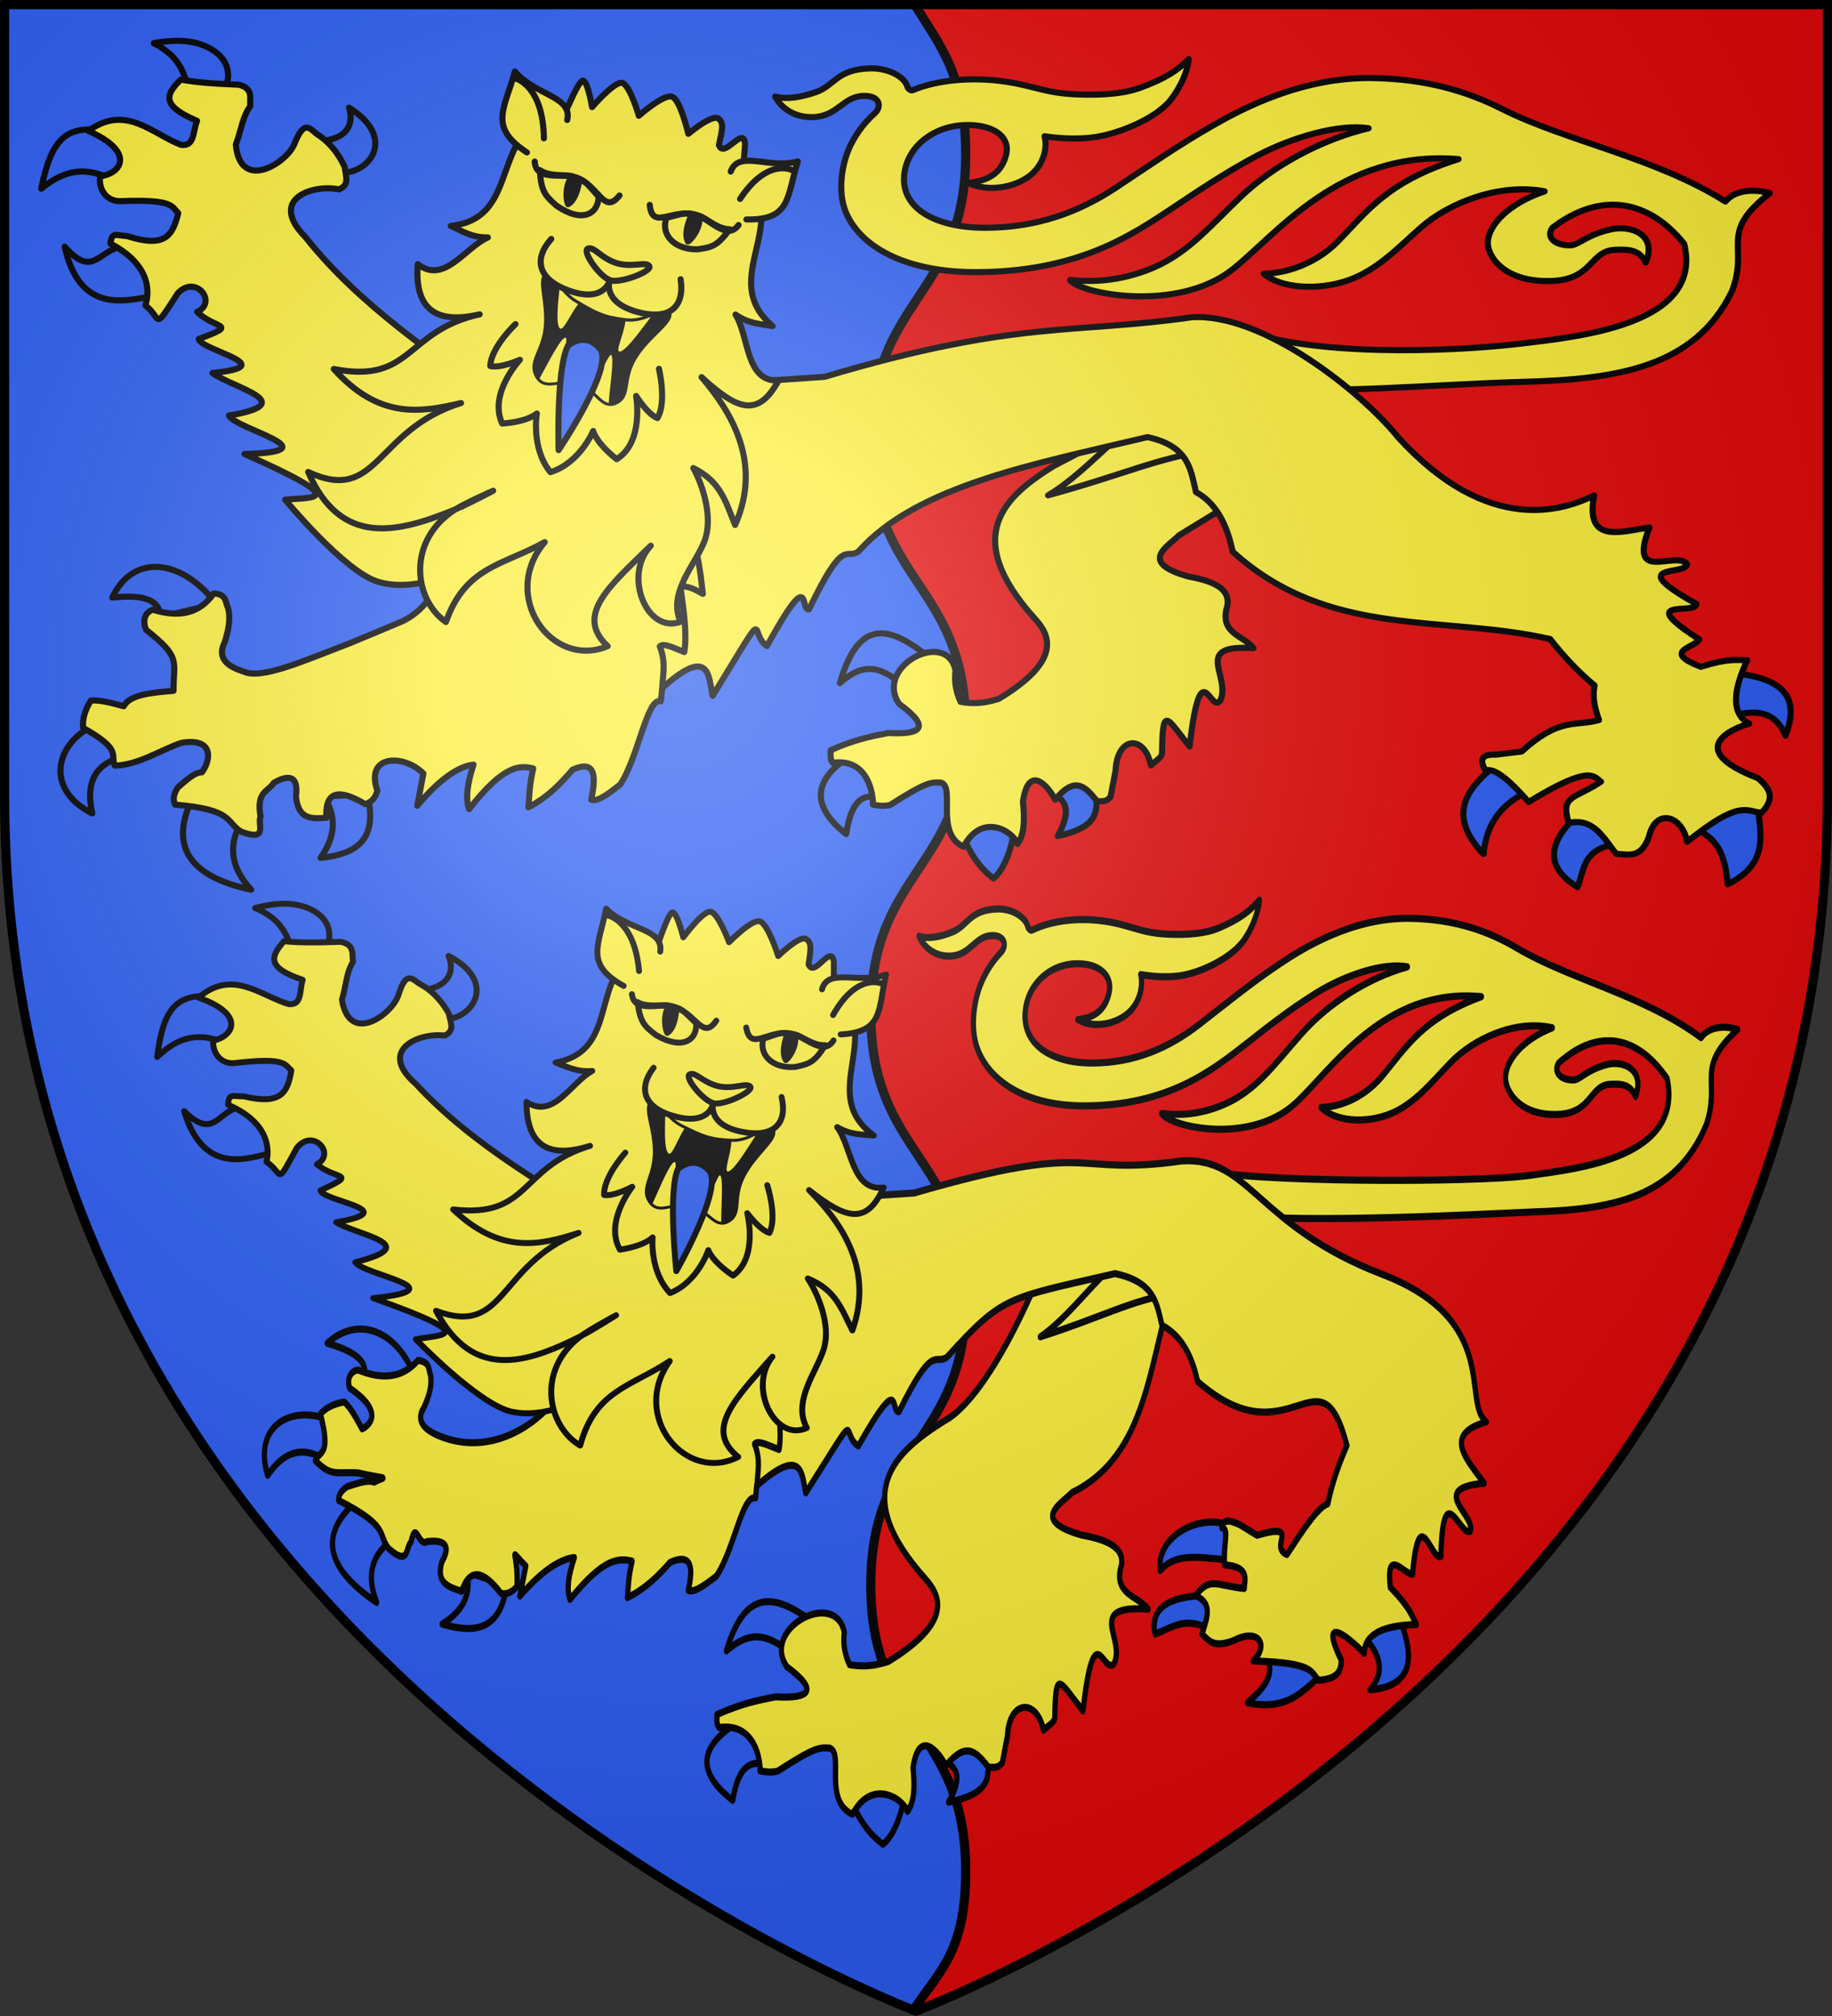 <svg height="660" width="600" xmlns="http://www.w3.org/2000/svg" xmlns:xlink="http://www.w3.org/1999/xlink"><rect width="100%" height="100%" fill="#333333" stroke="none"/><radialGradient id="a" cx="221.445" cy="226.331" gradientTransform="matrix(1.353 0 0 1.349 -77.629 -85.747)" gradientUnits="userSpaceOnUse" r="300"><stop offset="0" stop-color="#fff" stop-opacity=".314"/><stop offset=".19" stop-color="#fff" stop-opacity=".251"/><stop offset=".6" stop-color="#6b6b6b" stop-opacity=".125"/><stop offset="1" stop-opacity=".125"/></radialGradient><g transform="translate(0 0)"><path d="m300 658.5s298.5-112.32 298.5-397.772c0-285.452 0-258.552 0-258.552h-597v258.552c0 285.452 298.5 397.772 298.5 397.772z" fill="#2b5df2" fill-rule="evenodd"/><path d="m300 2.188c7.668 12.557 16.281 22.24 16.281 48.281 0 46.848-31.094 46.871-31.094 93.719 0 46.848 31.094 46.839 31.094 93.688 0 46.848-31.094 46.839-31.094 93.688 0 46.848 31.094 46.839 31.094 93.688 0 46.848-31.094 46.871-31.094 93.719 0 46.848 31.094 46.839 31.094 93.688 0 26.934-9.212 33.193-17.062 45.531.125.048.781.312.781.312s298.5-112.33 298.5-397.781c0-285.452 0-258.531 0-258.531z" fill="#e20909" fill-rule="evenodd"/><path d="m300 2.188c7.668 12.557 16.281 22.24 16.281 48.281 0 46.848-31.094 46.871-31.094 93.719 0 46.848 31.094 46.839 31.094 93.688 0 46.848-31.094 46.839-31.094 93.688 0 46.848 31.094 46.839 31.094 93.688 0 46.848-31.094 46.871-31.094 93.719 0 46.848 31.094 46.839 31.094 93.688 0 26.934-9.212 33.054-17.063 45.393.125.048.781.348.781.348" fill="none" stroke="#000" stroke-width="3"/></g><g fill="#fcef3c" stroke="#000" stroke-linecap="round" stroke-linejoin="round" stroke-width="2" transform="translate(0 -1.145)"><g stroke-linecap="round" stroke-linejoin="round" stroke-width="2.001" transform="matrix(.999 0 0 1 -3.838 7.863)"><path d="m292.491 200.63c-5.255.104-9.87 4.378-13.307 16.294 9.228-8.322 14.701-3.669 20.413.155-.7-.328 9.974-6.754 7.937-9.365-5.27-4.018-10.406-7.175-15.043-7.084zm-6.069 37.985c-.837.066-1.738.503-2.7 1.421-14.185 8.631-13.697 17.418-2.495 26.314 2.176-13.864 7.352-12.719 12.474-11.846 1.316 1.392-1.417-16.352-7.279-15.89zm72.999 9.515c-5.184.076-13.36 3.563-10.608 4.926 4.003 1.982 6.768 4.93 1.813 13.9 15.986-3.395 12.101-10.233 12.701-16.294.188-1.894-1.55-2.566-3.906-2.531zm-32.112 11.812c-5.007-.078-9.878 1.56-8.208 5.967 3.581 9.164 7.783 12.931 10.434 14.953 2.031-1.443 5.944-7.416 6.804-16.595 1.123-2.453-4.023-4.248-9.03-4.325z" fill="#2b5df2"/><path d="m412.807 151.596-29.703-34.415-5.941 8.744c.2 6.043-10.143 10.568-27.888 19.924-15.596 9.708-30.898 22.649-6.106 50.027 4.4 4.851 9.651 13.232-11.881 26.185-2.407.726-6.615 2.078-12.541.997-1.848-4.076-1.985-7.29-1.65-10.266-2.821-13.888-26.8-1.33-18.482 10.92 10.552 7.734 7.341 10.145-3.63 9.553-5.545 1.074-11.117 2.176-18.812 5.624-.096 1.661-.111 3.247.66 4.106 11.99-1.648 13.288 10.92 13.201 13.723 1.611.278 3.149.623 5.611.112 12.227-7.82 13.467-7.463 16.695-7.333 4.838 1.412-2.153 16.568 7.398 20.997 6.024-11.387 16.212-5.186 17.671-.911 2.45-3.269 2.304-8.441 1.801-13.875 1.768-12.159 7.927-5.652 10.561-.638 6.201-7.468 9.505-4.923 13.645.441 2.951.28 3.266-.133 4.507-1.326l1.65-8.604c.532-11.491 9.598-11.801 11.57-1.715 1.578-1.576 3.63-2.507 3.654-4.087.239-15.488 1.289-11.899 9.029-2.095 3.74-31.747 6.72-10.48 10.071-15.036 3.675-8.018-9.467-18.527 10.891-17.16-3.27-4.291-11.376-4.644-8.581-13.873 1.048-5.874-5.015-8.189-12.871-9.606-16.364-4.673-6.777-9.657-2.97-13.466l14.201-8.701z"/><path d="m389.555 20.658c-3.271 3.281-7.141 6.192-16.078 9.424-7.25 2.622-17.37 2.24-20.877 2.094-11.251-.467-14.959-3.497-26.982-4.629-7.2-.678-17.842-.366-26.57 3.271-.668.278-1.362-.465-1.656-.902-.83-3.63-6.566-6.385-12.172-6.25-11.21.277-11.67 5.676-17.998 7.826-4.855 1.649-9.543 2.419-13.246 1.402 1.819 3.567 6.247 7.042 12.691 6.725 7.812-.385 9.578-6.74 16.217-6.934 5.633-.164 6.056 3.626 3.705 5.723-3.339 2.978-5.666 6.198-7.412 9.449-3.481 6.48-4.802 16.034-2.115 22.688 4.582 11.346 19.318 19.877 42.822 19.832 33.42-.06 51.115-12.275 63.807-20.639 6.372-4.199 17.01-11.602 28.672-17.695 11.259-5.883 26.537-10.31 36.156-8.762-15.458 3.689-31.177 12.113-42.061 22.568-10.944 10.514-18.071 19.303-30.832 23.996-11.032 4.058-19.57 3.575-24.992 3.107 3.563 4.637 35.284 10.692 53.25-3.447 14.475-11.392 35.439-39.345 74.135-36.127-23.478 7.384-29.853 17.055-39.561 26.939-7.997 8.143-18.413 10.566-24.324 10.562 5.21 4.552 17.381 5.871 28.037 2.035 9.451-3.402 16.27-10.821 23.66-17.301 8.82-7.733 25.375-14.544 40.412-11.693-11.499 3.866-18.282 10.732-18.639 16.566-.267 4.357 5.031 13.362 20.955 12.777 13.538-.497 12.399-9.761 20.666-10.191 4.762-.248 8.257.096 10.139 4.154 3.934-9.266-5.005-12.22-11.078-10.92-8.357 1.79-10.899 5.269-13.637 5.295-5.439.051-8.026-2.865-5.826-5.791 15.92-12.074 31.604-9.047 43.133 5.273 6.587 26.7-34.809 30.472-54.955 32.861-21.563 2.444-68.631 4.536-93.229-5.85l-19.545 24.133c-13.085 4.319-26.702 22.985-40.793 31.213 25.163-6.843 35.578-12.254 53.695-14.807l21.84-20.92c8.839 3.05 54.246-.746 79.818-1.414 31.159-.814 56.558-4.632 68.808-29.553 5.907-15.137-4.696-18.935 12.485-32.231-5.241-1.471-11.535-1.063-14.592 2.762-22.529-14.315-52.288-19.793-73.137-30.275-11.485-5.828-24.74-9.779-42.039-10.16-23.344-.514-43.149 10.012-52.572 15.379-12.082 6.882-22.051 13.925-32.195 20.594-11.808 7.762-25.54 13.047-42.75 13.037-17.17-.01-28.871-7.076-26.227-19.154 1.997-9.118 11.681-15.435 23.01-14.369 7.686.723 11.37 4.792 10.104 9.658-1.331 5.114-4.737 8.423-12.439 9.162 6.798 3.253 15.73 1.342 20.469-2.547 4.615-3.787 5.519-9.417 4.566-12.707 4.711.656 9.612 1.012 15.039.473 8.15-.81 21.233-5.949 26.316-12.4 2.75-3.49 5.4-8.527 5.922-13.312z" transform="translate(4 -8)"/><path d="m54.539 178.878c-5.761.106-10.847 3.442-13.877 10.04 12.374-1.324 15.508 1.828 15.81 6.352l18.241-4.341c-6.25-8.139-13.645-12.17-20.174-12.051zm-19.132 51.444c-13.702 6.172-16.999 21.387-1.307 29.262-2.374-10.348 1.208-16.203 9.594-18.434zm88.828 22.969-14.232.757c3.855 5.882 4.358 12.417-1.085 20.113 11.039-1.202 19.144-5.25 15.317-20.87zm-56.904.471c-8.165 15.976-2.127 26.341 18.86 30.806-7.514-8.149-7.296-15.696-2.747-22.908z" fill="#2b5df2"/><path d="m572.008 213.623v14.059c7.805-2.341 14.047-1.319 17.16 6.445 5.707-14.405-3.314-19.052-17.16-20.504zm-76.817 29.378c-10.352 8.02-17.432 16.777-4.971 29.933.811-10.121 6.193-16.987 15.556-21.018zm84.835 12.676-21.169 8.794c9.118 3.192 10.693 10.51 11.386 18.309 14.468-7.155 10.332-17.43 9.783-27.104zm-59.017 4.396c-9.382 8.742-11.115 16.779 0 23.631 2.39-5.714 1.309-12.804 14.113-14.389z" fill="#2b5df2"/><path d="m220.962 218.555c15.9-14.39 15.164-3.309 16.513 2.533 19.626-31.812 11.389-20.639 17.801-16.308 15.024-27.248 10.684-11.311 13.792-11.985 11.613-24.215 11.997-16.085 16.197-18.946 19.048-21.586 58.025-28.721 94.779-37.467 13.712 3.009 14.124 10.746 15.877 18.007 6.213 3.337 10.091 10.02 12.028 19.484 31.53 28.664 69.138 20.588 104.08 28.623 4.292 5.445 9.022 10.603 14.594 15.209-.839 4.064.173 7.719 1.443 11.318-7.808 2.165-12.896-1.046-25.338 10.283l-8.339 1.031c-5.429-.221-5.32 2.105-3.528 5.205 2.855-1.035 7.842 3.077 14.113 10.29 20.231-12.331 21.232-8.439 23.735-6.639-8.834 5.844-13.348 4.288-10.584 13.521 8.196-1.793 11.429 4.915 15.556 10.091 3.908.151 8.061 1.817 10.745-5.599 2.193-9.622 11.018-6.897 12.509 1.669 17.216-13.932 19.333-9.985 24.376-9.502 4.875-4.934 2.446-8.257-1.123-11.329-25.204-9.667-7.466-16.65-2.887-17.85-5.691-3.058-5.64-10.168-.641-20.768-3.687-.025-6.253-.651-15.235 2.162-13.015-5.073-2.035-6.25-.481-8.957-21.791-14.071-.893-7.875-.962-11.633-24.301-13.569-3.187-9.109-3.047-13.058-3.776-4.576-19.615 6.58-12.349-11.995-9.691 1.472-21.172 5.374-18.122-10.453-9.694 4.686-34.363 13.571-64.148-18.911-12.349-15.285-44.762-40.961-67.837-39.426-38.338 5.555-57.295.72-120.278 19.488l-99.75 6.826-17.895-1.42c.518 41.34-5.159 67.144-20.696 74.582-.767.367-16.62 6.959-17.407 7.26-15.331 5.866-28.996 11.983-34.813 9.224-6.719-2.058-8.254-5.355-6.159-9.52 1.181-3.775 2.069-7.546 1.121-11.29-.958-1.88-.404-4.508-4.696-4.736-4.81 6.898-11.733 7.87-19.906 5.34-2.148.493-3.732 3.079-2.266 6.56 11.646 9.192 8.966 9.973 8.995 19.98-7.161.598-14.306 1.207-16.325 5.049-3.805-.997-7.692-2.145-10.795-1.856-1.834 2.994-2.822 5.975-2.502 8.937 13.039 7.31 8.757 8.851 10.397 12.364 7.778-.273 14.501-4.903 21.729-7.444 11.112-1.915 9.63 5.954 6.794 9.629-2.475-.011-5.223 2.732-7.922 4.983-1.783 2.905-1.358 4.267-.878 5.59 19.41 1.609 16.492 5.692 21.723 8.873 9.088 3.368 5.148-2.628 6.305-4.959-1.479-8.293 2.456-8.037 4.326-11.041 3.11-1.76 8.392-4.024 7.295 4.579.811 7.672 5.436 7.172 9.976 6.853-.525-8.96 4.307-9.516 12.714-4.462 1.794-.536 3.269-1.724 3.994-4.45-4.195-11.85 8.743-12.014 15.084-5.565l-2.015 10.532c7.803-9.346 14.113-13.029 18.45-13.447-2.007 6.09-2.714 11.125-1.446 14.558 11.244-14.358 16.394-14.446 21.02-13.307-1.299 5.596-1.257 8.832-1.586 12.721 6.663-3.536 10.674-7.894 14.463-12.32 7.536-3.397 7.823 2.008 6.129 9.817 1.87.687 4.715-1.129 9.539-5.008 5.987-9.044 8.752-28.623 13.276-27.215z"/><path d="m220.962 218.555c.116-4.366 1.346-8.217-.807-13.63 1.126-1.359 4.882.625 8.019 1.822.96-5.659-.154-13.568-1.283-21.494 3.377-.074 5.211 1.344 7.377 2.442-.845-7.45-1.746-14.709-3.849-17.817" fill="none"/></g><g id="b" stroke-linecap="round" stroke-linejoin="round" stroke-width="2.001" transform="matrix(.999 0 0 1 -3.838 7.863)"><path d="m69.704 7.817c-3.947-1.392-8.943-1.588-15.46-.401 9.106 4.635 9.994 10.423 11.773 16.08 8.896 1.456 11.113 1.951 11.312-.374 3.676-7.891-1.047-12.986-7.625-15.305zm48.554 20.711c2.581 8.14-4.65 11.848-12.739 10.562-.908 2.496 6.433 15.077 9.1 10.643 9.768 1.272 19.997-11.029 3.638-21.205zm-77.289 8.302c-.681-.261-1.469-.45-2.298-.597-13.254-2.368-17.995 2.611-21.317 18.834 8.55-6.99 15.39-6.885 23.352-2.965 7.464 3.675 10.476-11.363.263-15.271zm4.423 36.603c-1.406-.553-2.489-.318-3.632 1.14-6.152 2.254-8.304 8.981-16.709-.522 4.846 21.756 19.478 17.773 27.864 16.364 3.754-6.8-3.305-15.325-7.524-16.983z" fill="#2b5df2" stroke-linecap="round" stroke-linejoin="round" stroke-width="2.001"/><path d="m150.282 181.459 23.47-45.307-7.426-12.183c-18.407-13.522-44.466-30.414-62.378-53.092-12.389-12.501 2.51-17.378 10.995-15.588 3.615-1.486 2.252-4.026 1.911-7.341-2.837-5.994-6.303-8.903-8.513-10.365-2.811-1.767-4.5-5.849-7.986 2.804-2.368 6.15-17.801 16.006-19.203.191 1.82-4.716 2.183-9.15 4.736-12.496-.237-2.613 1.142-5.82-3.759-7.065-8.805-.329-14.75-.875-19.02-1.677-4.737 4.712-6.871 8.36 5.323 13.494-1.486 3.93-.778 8.411-5.223 7.874-9.395-3.519-18.146-13.541-30.376-4.564 15.077 6.59 11.321 13.792 3.854 14.874-.649 3.946 1.87 8.673 7.541 8.082 16.477-.549 15.829 1.725 18.044 3.954-1.793 7.257-4.182 11.577-16.785 7.507-3.516-.112-4.968-1.619-5.443 2.458 12.072 6.355 13.279 14.579 11.466 20.201 5.6 4.464 2.293 8.903 10.638-3.955 6.005-6.304 13.095 3.084 6.329 6.104 5.855 5.804 14.211 3.819.507 8.896.753 3.773 28.033 8.868 4.49 11.118 6.839 4.967 29.452 9.841 5.434 13.953 2.156 4.468 34.797 11.776 5.099 12.575 35.79 15.853 22.24 13.992 13.329 14.963 0 0 19.375 23.496 30.356 26.837 10.981 3.34 22.591-2.251 22.591-2.251z" stroke-linecap="round" stroke-linejoin="round" stroke-width="2.001"/><path d="m224.174 24.943c-2.743-.996-10.907 6.244-10.907 6.244s-2.934-10.298-5.519-10.774c-2.585-.476-9.807 7.935-9.807 7.935s-1.492-8.904-3.048-8.656c-1.556.248-5.105 9.551-5.795 10.243-26.193 4.102-13.091 34.68-37.465 37.3 3.663 1.647 6.854 3.832 12.158 3.78-7.617 3.388-14.294 15.478-23.01 8.744-1.001 13.982 5.114 19.946 20.317 16.435-24.406 5.316-22.018 22.928-47.834 17.888 14.691 16.286 28.023 14.414 41.718 11.141-28.173 8.713-27.109 33.291-50.106 22.578 10.645 24.509 29.101 20.14 48.284 12.219 3.134-1.991 12.356-6.083 12.356-6.083s-8.241 4.384-12.356 6.083c-16.152 10.26-13.675 29.55-3.135 36.894 6.47-18.307 18.722-18.495 32.403-26.155-14.893 17.582 2.257 41.744 20.633 34.07-10.904-10.182.592-19.665 14.132-32.896-9.209 9.738-1.285 29.035 9.755 24.906-4.235-9.55 4.812-18.603 7.809-26.286 2.993-7.674-.447-18.312-3.617-24.041 9.107 4.517 10.548 11.032 13.701 18.635 9.29-20.933-1.927-37.76-10.993-48.391 12.14 11.241 18.708 13.011 25.241 1.061-10.878.641-9.602-14.399-14.126-21.562 4.39 3.065 8.222 3.064 12.158 3.78-18.406-15.658 7.112-33.148-9.687-50.998-.022-.348.694-8.291.667-8.632-.484-6.26-6.925 5.16-8.572.326.957-4.558 1.891-7.343-.279-8.691-2.17-1.349-9.762 5.059-9.762 5.059s-2.571-11.159-5.314-12.155z" stroke-linecap="round" stroke-linejoin="round" stroke-width="2.001"/><path d="m183.853 82.905c1.763.131 2.949 6.105 8.628 9.443 6.491 3.815 8.954 5.257 16.581 6.132 7.628.875 13.234-5.549 13.882-2.593.648 2.956-6.961 7.224-11.292 14.44-4.331 7.216-1.511 12.356-5.997 14.434-4.485 2.078-5.633-4.035-12.008-6.137-6.375-2.102-10.838 2.28-13.481-2.314-2.643-4.594 2.216-7.783 2.945-16.059.73-8.275-2.363-15.015-.025-16.983.292-.246.514-.381.766-.363z" fill="#000" stroke-linecap="round" stroke-linejoin="round" stroke-width="2.001"/><path d="m187.301 87.348c-.485 4.999-1.315 11.803.019 13.376 1.1 1.297 3.475-4.536 6.043-7.844-.331-.194-.565-.358-.918-.566-2.409-1.416-3.965-3.248-5.145-4.965zm29.988 9.605c-2.264.963-5.059 1.917-8.237 1.552-.071-.008-.11-.048-.18-.056-.429 4.172-3.605 10.341-1.73 9.933 2.119-.461 6.887-7.16 10.148-11.43zm-28.028 6.898c-1.476-.296-5.829 8.504-8.538 13.333 1.985 2.312 4.881.998 8.602.898-.528-5.303.301-13.708.156-13.975-.077-.142-.106-.233-.221-.256zm14.981 5.687c-.075-.066-.194-.031-.296.001-.505.161-3.922 7.286-6.832 10.871 2.696 1.948 4.179 4.423 6.288 4.76.258-4.298 1.913-14.688.839-15.633z" fill="#fcef3c" fill-rule="evenodd" stroke="none"/><path d="m248.548 65.129c14.645.279 13.159-7.371 16.847-19.004-9.251 2.653-19.392-3.939-21.993 3.324m-53.61-16.888c1.801-7.812-10.635-8.112-17.149-15.873-3.298 12.23-8.879 18.078 3.929 26.494m7.992 28.33c-5.912 6.59-4.554 13.458 6.448 17.133 11.002 3.675 12.688-3.474 12.688-3.474s-2.437 6.916 8.702 10.125c11.139 3.209 15.96-1.737 14.576-10.596" stroke-linecap="round" stroke-linejoin="round" stroke-width="2.001"/><path d="m196.57 74.682c1.982-.824 4.092 2.944 9.124 4.65 5.032 1.706 9.97-.571 11.013 1.076 1.05 1.659-9.364 5.702-12.765 4.641-3.525-1.101-9.39-9.529-7.372-10.367z" stroke-linecap="round" stroke-linejoin="round" stroke-width="2.001"/><path d="m180.832 54.99c.372 7.079 1.832 8.378 5.393 11.591 8.534 5.931 13.746 2.734 13.868-2.914-3.272-3.691-3.97-4.748-6.005-5.67-.571-.258-.661 6.145-4.011 8.132-.578-1.168-1.152-5.86 1.294-9.146-1.988-.667-7.339.248-10.539-1.993zm48.043 14.163c-1.468.027-2.999.528-6.531 1.435-1.92 5.089 1.987 10.307 9.989 10.33 4.692-.647 6.603-.898 10.717-6.582-3.869.043-7.833-3.766-9.847-4.344.271 4.132-2.727 7.708-3.836 8.351-1.722-3.564 1.639-8.946 1.025-9.056-.547-.098-1.027-.143-1.516-.134z" fill="#fcef3c" stroke-linecap="round" stroke-linejoin="round" stroke-width="2.001" transform="translate(0 -6)"/><path d="m263.623 49.03s-8.001-4.408-17.154 9.376m-.496 8.55c-3.835 5.322-9.579-2.166-14.007-3.384-7.811-2.148-14.3 5.235-15.114-3.209m-9.914-3.083c-5.215 6.569-6.654-3.279-14.313-5.941-4.343-1.51-13.15 1.454-13.485-5.165m-6.307 53.227s-8.079 7.612-8.246 13.722c3.334.817 9.696-2.047 9.696-2.047s-10.393 11.074-5.792 20.867c8.628-.619 11.36-3.29 11.36-3.29s-2.002 11.262 4.44 19.207c9.635-2.946 14.018-13.468 14.018-13.468s.84 3.783 7.694 9.215c9.094-5.535 6.388-20.682 6.388-20.682s3.761 6.011 6.976 7.231c3.144-5.185.505-16.129.505-16.129m-37.723-75.456c-.225-17.32-9.204-19.573-9.204-19.573" fill="none" stroke-linecap="round" stroke-linejoin="round" stroke-width="2.001"/><path d="m200.548 107.534c4.775 5.975-13.573 33.102-13.573 33.102s-.824-26.775 3.118-34.248c0 0 5.681-4.828 10.455 1.146z" fill="#2b5df2" stroke-linecap="round" stroke-linejoin="round" stroke-width="2.001"/><path d="m191.371 50.983 2.648.857c-.175 3.379-2.043 5.842-3.942 8.289-.162-2.823-.813-5.461 1.294-9.146z" fill="#000" stroke="#000" stroke-linecap="round" stroke-linejoin="round" stroke-width="1"/><path d="m230.553 63.135 2.648.857c-.175 3.379-2.043 5.842-3.942 8.289-.162-2.823-.813-5.461 1.294-9.146z" fill="#000" stroke="#000" stroke-linecap="round" stroke-linejoin="round" stroke-width="1"/></g><g stroke-linecap="round" stroke-linejoin="round"><g stroke-width="1.783" transform="matrix(.967 0 0 1.302 5.529 281.981)"><path d="m254.311 187.026c-5.536.079-10.396 3.329-14.016 12.39 9.721-6.328 15.486-2.79 21.502.118-.737-.249 10.506-5.135 8.361-7.121-5.551-3.056-10.961-5.456-15.846-5.387zm-6.393 28.883c-.882.05-1.831.383-2.845 1.081-14.942 6.563-14.427 13.244-2.628 20.009 2.292-10.542 7.744-9.671 13.139-9.008 1.386 1.058-1.492-12.434-7.667-12.082zm76.893 7.235c-5.46.058-14.072 2.709-11.174 3.745 4.216 1.507 7.129 3.749 1.91 10.569 16.839-2.581 12.746-7.781 13.379-12.39.198-1.44-1.633-1.951-4.115-1.925zm-33.825 8.982c-5.274-.059-10.405 1.186-8.645 4.537 3.772 6.968 8.198 9.832 10.99 11.37 2.14-1.097 6.261-5.639 7.167-12.618 1.182-1.865-4.238-3.23-9.512-3.289z" fill="#2b5df2"/><path d="m391.71 107.483-31.288-27.318-6.258 6.94c.211 4.797-21.35 47.042-40.041 54.469-16.428 7.706-32.546 17.978-6.431 39.71 4.635 3.85 10.166 10.503-12.515 20.785-2.535.576-6.968 1.649-13.21.792-1.947-3.235-2.091-5.786-1.738-8.149-2.971-11.024-28.23-1.056-19.468 8.668 11.115 6.139 7.733 8.053-3.824 7.583-5.841.852-11.71 1.727-19.816 4.464-.101 1.318-.116 2.578.695 3.26 12.63-1.308 13.997 8.668 13.906 10.893 1.697.221 3.317.494 5.91.089 12.879-6.207 14.186-5.924 17.585-5.82 5.096 1.121-2.268 13.151 7.793 16.666 6.346-9.039 17.077-4.117 18.614-.723 2.58-2.595 2.427-6.7 1.897-11.013 1.862-9.651 8.35-4.487 11.125-.507 6.532-5.928 10.012-3.908 14.373.35 3.108.222 3.44-.106 4.747-1.052l1.738-6.83c.56-9.121 10.11-9.367 12.187-1.362 1.662-1.251 3.824-1.99 3.849-3.244.252-12.294 1.358-9.445 9.51-1.663 3.94-25.2 7.079-8.318 10.608-11.936 3.871-6.364-9.972-14.707 11.472-13.621-3.444-3.406-11.983-3.686-9.039-11.012 1.104-4.663-5.283-6.5-13.558-7.625-17.237-3.71-7.138-7.665-3.129-10.689 25.509-9.387 25.785-32.201 34.305-52.105z"/><path d="m420.814 10.627c-2.781 2.435-6.072 4.595-13.67 6.994-6.164 1.946-14.769 1.663-17.75 1.554-9.566-.347-12.719-2.596-22.941-3.435-6.121-.503-15.17-.271-22.591 2.428-.568.207-1.158-.345-1.408-.67-.706-2.694-5.582-4.739-10.349-4.639-9.531.205-9.922 4.213-15.302 5.808-4.128 1.224-8.114 1.796-11.262 1.041 1.547 2.647 5.312 5.227 10.791 4.991 6.642-.286 8.144-5.002 13.788-5.146 4.79-.122 5.149 2.691 3.15 4.247-2.839 2.21-4.817 4.6-6.302 7.013-2.96 4.81-4.083 11.9-1.798 16.838 3.896 8.42 16.424 14.752 36.409 14.719 28.415-.044 43.46-9.11 54.25-15.317 5.417-3.116 14.462-8.611 24.378-13.133 9.573-4.366 22.562-7.652 30.741-6.503-13.143 2.738-26.507 8.99-35.761 16.749-9.305 7.803-15.365 14.326-26.214 17.809-9.38 3.011-16.639 2.654-21.249 2.306 3.03 3.441 30 7.936 45.275-2.558 12.307-8.455 30.131-29.2 63.032-26.812-19.961 5.48-25.382 12.658-33.636 19.994-6.799 6.043-15.656 7.842-20.681 7.839 4.43 3.378 14.778 4.357 23.838 1.51 8.036-2.525 13.833-8.031 20.117-12.84 7.499-5.739 21.575-10.794 34.36-8.678-9.776 2.87-15.544 7.965-15.847 12.295-.227 3.234 4.278 9.917 17.817 9.483 11.51-.369 10.542-7.244 17.571-7.564 4.048-.184 7.02.071 8.62 3.083 3.345-6.877-4.256-9.07-9.419-8.104-7.105 1.328-9.266 3.911-11.594 3.93-4.624.038-6.824-2.127-4.954-4.298 13.536-8.961 26.87-6.714 36.673 3.914 5.601 19.816-29.595 22.615-46.724 24.389-18.287 1.884-97.487 1.814-111.13-1.575l-19.756 18.998c-11.125 3.205-22.703 17.058-34.683 23.165 21.394-5.079 30.25-9.095 45.653-10.989l16.202-19.699c30.299 2.264 89.288-.235 105.234-.73 26.493-.604 48.087-3.438 58.503-21.933 5.022-11.234-3.993-14.053 10.615-23.92-4.456-1.091-9.807-.789-12.406 2.05-19.155-10.624-44.457-14.69-62.183-22.469-9.765-4.325-21.035-7.258-35.743-7.541-19.848-.382-36.687 7.43-44.698 11.414-10.272 5.107-18.748 10.335-27.373 15.284-10.04 5.761-21.715 9.683-36.347 9.676-14.598-.007-24.547-5.252-22.299-14.216 1.698-6.767 9.931-11.455 19.564-10.664 6.535.537 9.667 3.556 8.59 7.168-1.131 3.795-4.027 6.251-10.576 6.8 5.78 2.414 13.374.996 17.403-1.89 3.924-2.81 4.692-6.989 3.882-9.431 4.006.487 8.172.751 12.787.351 6.93-.601 18.053-4.415 22.375-9.203 2.338-2.591 4.592-6.329 5.035-9.88z" fill="#fcef3c" stroke="#000"/><path d="m121.646 119.238c-5.372-1.548-11.306-.748-16.537 2.811 11.942 2.592 13.684 5.58 12.301 8.688l18.482 2.224c-2.794-7.196-8.158-11.969-14.246-13.724zm-15.017 22.331c-13.733-4.404-26.793 1.3-21.684 13.703 5.734-6.387 12.337-7.324 19.644-3.868zm59.231 41.465-13.453-3.493c1.407 5.014-.53 9.524-8.397 13.138 10.661 2.298 19.651 1.87 21.85-9.645zm-50.149-21.696c-13.431 8.383-11.651 17.008 6.136 25.89-3.96-7.558-.985-12.541 5.877-16.083z" fill="#2b5df2"/><path d="m468.233 191.1-12.154 4.636c5.588 4.387 7.555 8.85 2.265 13.467 15.059-.978 14.958-8.472 9.89-18.103zm-55.585-22.061c-7.674-5.246-27.103.231-25.427 10.147 6.277-5.315 16.148-2.575 25.226-2.68zm30.177 35.758-19.631-3.97c3.316 4.586-1.094 8.165-6.406 11.627 14.26 2.242 19.256-3.474 26.038-7.656zm-39.913-19.358c-12.268.236-19.263 2.925-17.401 9.735 5.692-1.497 10.242-4.805 19.366-.865z" fill="#2b5df2"/><path d="m250.674 157.856c15.9-10.39 15.164-2.389 16.513 1.829 19.626-22.969 11.389-14.902 17.801-11.775 15.024-19.673 10.684-8.167 13.792-8.653 11.613-17.484 11.997-11.614 16.197-13.679 19.048-15.585 20.21-14.716 56.964-21.031 13.712 2.172 14.124 7.759 15.877 13.001 6.213 2.41 10.091 7.235 12.028 14.068 31.53 20.696 41.605-9.574 50.616 16.172-2.747 4.632-5.047 9.459-6.484 14.661-3.896.786-11.956 10.793-13.816 12.731-6.446-1.909 5.276-8.222-10.143-4.842l-5.867-2.66c-3.827-1.328-5.611-1.299-6.049.783 2.659.073.416 4.006.927 9.318 9.284.511 6.45 4.3 6.68 5.94-9.794-.761-11.453-3.021-16.534 1.773 6.414 2.201 3.483 6.124 2.237 9.737 2.317 1.464 3.672 3.64 10.801 1.547 8.448-3.177 11.926 1.111 6.545 5.174 20.958.436 19.367 2.821 22.146 4.829 6.663-.284 7.6-2.524 7.644-5.07-8.544-13.023 4.649-4.279 7.778-1.648.045-4.77 6.215-7.081 17.661-7.272-1.662-2.445-2.293-4.348-8.827-9.357-1.558-10.275 4.474-3.406 7.524-3.272 2.213-19.043 6.4-3.187 9.618-4.472.633-20.536 6.419-5.11 9.898-6.32 2.231-4.005-14.647-10.795 4.73-12.117-5.698-5.92-14.315-12.222.761-15.425-8.479-4.862 5.152-25.603-35.375-37.139-42.778-12.176-44.762-29.575-67.837-28.466-38.338 4.011-27.583-5.501-90.566 8.05l-99.75 4.928-23.895 1.989c32.991 25.177-3.312 64.427-37.093 54.219-6.496-1.958-7.716-4.437-5.242-7.281 1.527-2.629 2.764-5.276 2.169-8.034-.778-1.419.018-3.269-4.233-3.739-5.431 4.615-12.413 4.819-20.312 2.418-2.184.201-4.002 1.947-2.868 4.553 13.339 6.742 5.03 10.076 4.217 10.26-1.887-2.558-3.723-5.235-6.045-6.779-3.378.478-6.171 1.41-8.057 3.043 3.701 10.684-.315 9.117-1.693 11.738 5.5 4.091 6.827 2.745 14.453 3.078 10.99 1.842 9.427.665 5.451 2.325-2.287-.703-5.839.359-9.165 1.105-2.718 1.441-2.826 2.47-2.868 3.49 17.377 6.53 13.175 8.439 16.848 12.035 7.174 4.805 5.731-.31 7.66-1.543 1.679-5.958 2.526 1.339 5.362-.144 3.526-.302 9.248-.331 5.071 5.11-2.069 5.356 2.396 6.321 6.716 7.383 2.807-6.137 7.485-5.15 13.41.591 1.858.146 3.66-.234 5.333-1.852.472-9.1-3.363-9.771 2.978-5.114l-2.015 7.604c7.803-6.748 14.113-9.407 18.45-9.709-2.007 4.397-2.714 8.033-1.446 10.511 11.244-10.367 16.394-10.431 21.02-9.608-1.299 4.04-1.257 6.377-1.586 9.185 6.663-2.553 10.674-5.699 14.463-8.895 7.536-2.453 7.823 1.45 6.129 7.088 1.87.496 4.715-.815 9.539-3.616 5.987-6.53 8.752-20.666 13.276-19.65.457-4.428.486-3.11.486-3.11z"/><path d="m250.674 157.856c.12-3.352 1.393-6.31-.834-10.466 1.165-1.044 5.051.48 8.296 1.399.993-4.346-.159-10.419-1.327-16.505 3.494-.057 5.391 1.032 7.632 1.875-.875-5.721-1.807-11.295-3.982-13.682" fill="none" stroke="#000"/></g><use height="100%" stroke-width="2.064" transform="matrix(.966 -.074 .074 .966 33.787 287.379)" width="100%" xlink:href="#b"/></g></g><g transform="translate(0 0)"><path d="m300 658.5s298.5-112.32 298.5-397.772c0-285.452 0-258.552 0-258.552h-597v258.552c0 285.452 298.5 397.772 298.5 397.772z" fill="url(#a)" fill-rule="evenodd"/><path d="m300 658.397s-298.5-112.418-298.5-398.119c0-285.701 0-258.777 0-258.777h597v258.777c0 285.701-298.5 398.119-298.5 398.119z" fill="none" stroke="#000" stroke-width="3"/></g></svg>